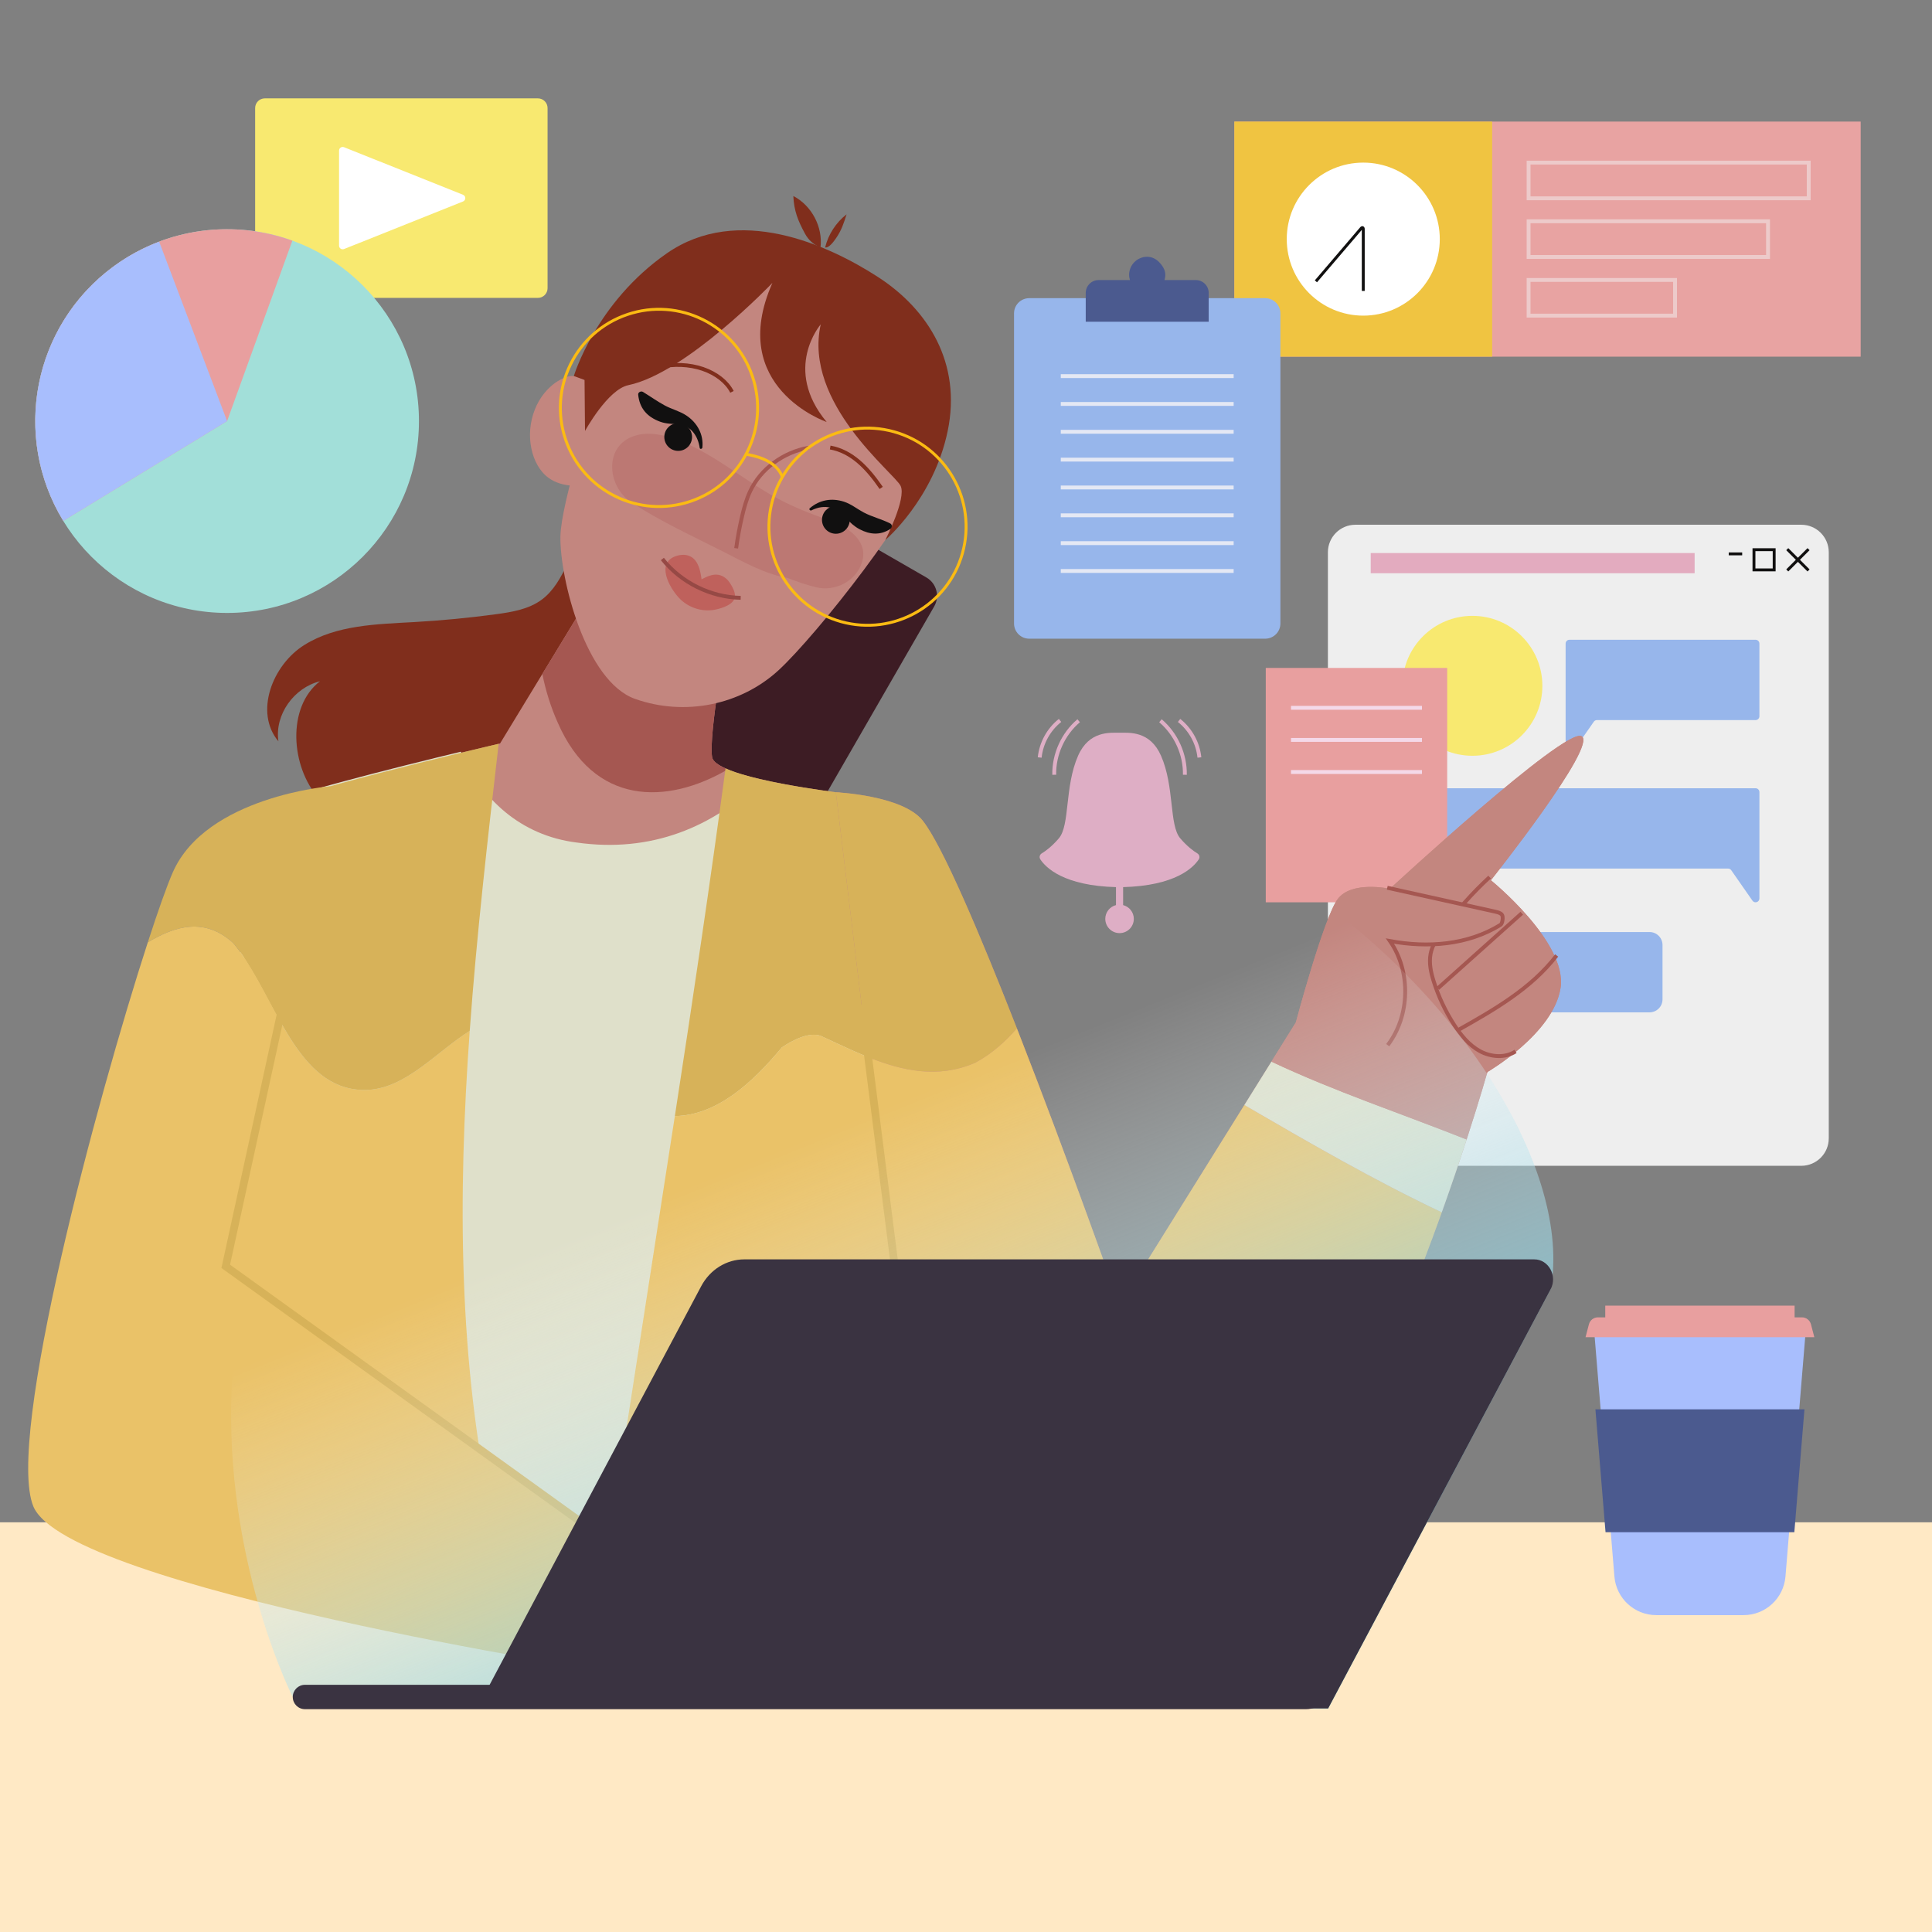 <?xml version="1.0" encoding="utf-8"?>
<!-- Generator: Adobe Illustrator 27.5.0, SVG Export Plug-In . SVG Version: 6.00 Build 0)  -->
<svg version="1.1" xmlns="http://www.w3.org/2000/svg" xmlns:xlink="http://www.w3.org/1999/xlink" x="0px" y="0px"
	 viewBox="0 0 500 500" style="enable-background:new 0 0 500 500;" xml:space="preserve">

<rect x="0" y="0" width="500" height="500" fill="#808080" stroke="none"/>

<g id="OBJECTS">
	<g>
		<path style="fill:#EEEEEE;" d="M466.165,301.71H350.78c-3.931,0-7.118-3.187-7.118-7.118V142.922c0-3.931,3.187-7.118,7.118-7.118
			h115.385c3.931,0,7.118,3.187,7.118,7.118v151.671C473.283,298.524,470.096,301.71,466.165,301.71z"/>
		<rect x="354.74" y="143.126" style="fill:#E3ABBF;" width="83.829" height="5.227"/>
		<circle style="fill:#F8E970;" cx="381.058" cy="177.487" r="18.106"/>
		<path style="fill:#97B6EB;" d="M405.183,194.092v-27.533c0-0.547,0.443-0.99,0.99-0.99h48.171c0.547,0,0.99,0.443,0.99,0.99
			v18.806c0,0.547-0.443,0.99-0.99,0.99h-41.056c-0.324,0-0.627,0.158-0.812,0.424l-5.491,7.879
			C406.431,195.453,405.183,195.061,405.183,194.092z"/>
		<path style="fill:#97B6EB;" d="M365.38,270.3v-25.729c0-1.858,1.506-3.363,3.363-3.363h58.152c1.858,0,3.363,1.506,3.363,3.363
			v14.059c0,1.858-1.506,3.363-3.363,3.363h-53.503c-0.265,0-0.514,0.13-0.665,0.347l-5.871,8.423
			C366.403,271.415,365.38,271.094,365.38,270.3z"/>
		<path style="fill:#97B6EB;" d="M455.334,232.523V204.99c0-0.547-0.443-0.99-0.99-0.99h-86.298c-1.472,0-2.666,1.193-2.666,2.666
			v15.455c0,1.472,1.193,2.666,2.666,2.666h79.183c0.324,0,0.627,0.158,0.812,0.424l5.491,7.879
			C454.086,233.884,455.334,233.492,455.334,232.523z"/>
		<rect x="327.579" y="172.86" style="fill:#E89F9F;" width="46.952" height="60.655"/>
		<g>
			<line style="fill:none;stroke:#F4D9E9;stroke-miterlimit:10;" x1="334.109" y1="183.179" x2="368.002" y2="183.179"/>
			<line style="fill:none;stroke:#F4D9E9;stroke-miterlimit:10;" x1="334.109" y1="191.488" x2="368.002" y2="191.488"/>
			<line style="fill:none;stroke:#F4D9E9;stroke-miterlimit:10;" x1="334.109" y1="199.797" x2="368.002" y2="199.797"/>
		</g>
		<g>
			<g>
				
					<line style="fill:none;stroke:#111010;stroke-width:0.75;stroke-miterlimit:10;" x1="462.542" y1="142.12" x2="468.05" y2="147.627"/>
				
					<line style="fill:none;stroke:#111010;stroke-width:0.75;stroke-miterlimit:10;" x1="462.542" y1="147.627" x2="468.05" y2="142.12"/>
			</g>
			
				<rect x="453.926" y="142.26" style="fill:none;stroke:#111010;stroke-width:0.75;stroke-miterlimit:10;" width="5.227" height="5.227"/>
			
				<line style="fill:none;stroke:#111010;stroke-width:0.75;stroke-miterlimit:10;" x1="450.875" y1="143.342" x2="447.393" y2="143.342"/>
		</g>
	</g>
	<rect y="393.971" style="fill:#FFE9C5;" width="500" height="107.269"/>
	<g>
		<path style="fill:#F8E970;" d="M139.203,77.093H68.54c-1.385,0-2.508-1.123-2.508-2.508V27.964c0-1.385,1.123-2.508,2.508-2.508
			h70.663c1.385,0,2.508,1.123,2.508,2.508v46.622C141.711,75.97,140.588,77.093,139.203,77.093z"/>
		<path style="fill:#FFFFFF;" d="M119.828,50.405L89.035,38.097c-0.615-0.246-1.285,0.207-1.285,0.87v24.614
			c0,0.663,0.669,1.116,1.285,0.87l30.793-12.307C120.613,51.831,120.613,50.718,119.828,50.405z"/>
	</g>
	<g>
		<path style="fill:#DEAEC5;" d="M290.662,234.237v-9.361h-1.846v9.361c-1.59,0.412-2.769,1.843-2.769,3.562
			c0,2.039,1.653,3.692,3.692,3.692c2.039,0,3.692-1.653,3.692-3.692C293.431,236.08,292.252,234.649,290.662,234.237z"/>
		<path style="fill:#DEAEC5;" d="M310.241,222.398c0.345-0.525,0.172-1.219-0.365-1.544c-0.968-0.584-2.6-1.76-4.422-3.886
			c-2.915-3.401-1.457-13.36-4.979-21.376c-2.844-6.474-8.188-5.962-10.736-5.962c-2.53,0-7.892-0.512-10.736,5.962
			c-3.521,8.016-2.064,17.976-4.979,21.376c-1.822,2.125-3.454,3.302-4.422,3.886c-0.538,0.324-0.711,1.019-0.365,1.544
			c1.413,2.147,6.051,6.848,19.695,7.194l0.004,0.022c0.275,0,0.535-0.008,0.803-0.011c0.268,0.003,0.528,0.011,0.803,0.011
			l0.004-0.022C304.19,229.246,308.828,224.545,310.241,222.398z"/>
		<g>
			<g>
				<path style="fill:none;stroke:#DEAEC5;stroke-miterlimit:10;" d="M272.835,200.51c-0.099-5.286,2.289-10.566,6.323-13.983"/>
				<path style="fill:none;stroke:#DEAEC5;stroke-miterlimit:10;" d="M269.075,196.039c0.375-3.727,2.322-7.271,5.265-9.587"/>
			</g>
			<g>
				<path style="fill:none;stroke:#DEAEC5;stroke-miterlimit:10;" d="M306.643,200.51c0.099-5.286-2.289-10.566-6.323-13.983"/>
				<path style="fill:none;stroke:#DEAEC5;stroke-miterlimit:10;" d="M310.404,196.039c-0.376-3.727-2.322-7.271-5.265-9.587"/>
			</g>
		</g>
	</g>
	<g>
		<rect x="319.45" y="31.467" style="fill:#E8A3A2;" width="162.092" height="60.835"/>
		<rect x="319.45" y="31.467" style="fill:#F0C441;" width="66.723" height="60.835"/>
		<circle style="fill:#FFFFFF;" cx="352.812" cy="61.885" r="19.802"/>
		<path style="fill:none;stroke:#111010;stroke-width:0.75;stroke-miterlimit:10;" d="M352.812,75.294v-16.15
			c0-0.232-0.289-0.339-0.44-0.162l-11.816,13.829"/>
		<g>
			<rect x="395.595" y="42.083" style="fill:none;stroke:#EDCACA;stroke-miterlimit:10;" width="72.498" height="9.238"/>
			<rect x="395.595" y="72.449" style="fill:none;stroke:#EDCACA;stroke-miterlimit:10;" width="37.904" height="9.238"/>
			<rect x="395.595" y="57.266" style="fill:none;stroke:#EDCACA;stroke-miterlimit:10;" width="61.969" height="9.238"/>
		</g>
	</g>
	<g>
		<path style="fill:#97B6EB;" d="M327.431,165.294h-61.065c-2.173,0-3.935-1.762-3.935-3.935V81.101
			c0-2.173,1.762-3.935,3.935-3.935h61.065c2.173,0,3.935,1.762,3.935,3.935v80.259
			C331.365,163.533,329.604,165.294,327.431,165.294z"/>
		<path style="fill:#4B5A8F;" d="M301.368,72.476c0.389-1.298,0.424-2.748-1.341-4.594c-0.825-0.863-1.936-1.43-3.13-1.43
			c-2.588,0.001-4.685,2.099-4.685,4.687c0,0.468,0.09,0.911,0.217,1.338h-8.109c-1.84,0-3.332,1.492-3.332,3.332v7.451h31.821
			v-7.451c0-1.84-1.492-3.332-3.332-3.332H301.368z"/>
		<g>
			<line style="fill:none;stroke:#E4E8F4;stroke-miterlimit:10;" x1="274.529" y1="97.338" x2="319.268" y2="97.338"/>
			<line style="fill:none;stroke:#E4E8F4;stroke-miterlimit:10;" x1="274.529" y1="104.542" x2="319.268" y2="104.542"/>
			<line style="fill:none;stroke:#E4E8F4;stroke-miterlimit:10;" x1="274.529" y1="111.747" x2="319.268" y2="111.747"/>
			<line style="fill:none;stroke:#E4E8F4;stroke-miterlimit:10;" x1="274.529" y1="118.951" x2="319.268" y2="118.951"/>
			<line style="fill:none;stroke:#E4E8F4;stroke-miterlimit:10;" x1="274.529" y1="126.156" x2="319.268" y2="126.156"/>
			<line style="fill:none;stroke:#E4E8F4;stroke-miterlimit:10;" x1="274.529" y1="133.361" x2="319.268" y2="133.361"/>
			<line style="fill:none;stroke:#E4E8F4;stroke-miterlimit:10;" x1="274.529" y1="140.565" x2="319.268" y2="140.565"/>
			<line style="fill:none;stroke:#E4E8F4;stroke-miterlimit:10;" x1="274.529" y1="147.77" x2="319.268" y2="147.77"/>
		</g>
	</g>
	<g>
		<circle style="fill:#A2DFD9;" cx="58.774" cy="108.976" r="49.651"/>
		<path style="fill:#E89F9F;" d="M29.599,68.8c-21.094,15.318-26.571,44.131-13.216,66l42.39-25.825l16.888-46.693
			C60.707,56.889,43.432,58.755,29.599,68.8z"/>
		<path style="fill:#A8BEFD;" d="M16.383,134.801l42.39-25.825L41.191,62.548c-4.032,1.529-7.934,3.597-11.592,6.253
			C8.505,84.119,3.028,112.931,16.383,134.801z"/>
	</g>
	<g>
		<path style="fill:#3D1C24;" d="M198.122,221.693l-26.412-15.219c-2.628-1.514-3.531-4.872-2.016-7.5l36.143-62.727
			c1.514-2.628,4.872-3.531,7.5-2.016l26.412,15.219c2.628,1.514,3.531,4.872,2.016,7.5l-36.143,62.727
			C204.107,222.304,200.749,223.207,198.122,221.693z"/>
		<path style="fill:#802E1C;" d="M158.867,101.896c-1.365,15.235-5.46,30.221-12.031,44.034c-1.641,3.451-3.534,6.946-6.597,9.231
			c-3.351,2.499-7.664,3.23-11.807,3.791c-7.052,0.956-14.142,1.637-21.247,2.04c-9.763,0.555-20.091,0.74-28.393,5.907
			c-8.302,5.167-13.034,17.477-6.736,24.956c-1.029-6.867,4.009-13.887,10.751-15.546c-8.651,6.692-7.571,22.164-0.288,30.323
			c7.283,8.159,18.571,11.372,29.378,13.054c8.619,1.341,17.505,1.946,26.009,0.002c23.171-5.298,38.654-29.176,40.5-52.873
			C180.252,143.118,170.486,122.631,158.867,101.896z"/>
		<path style="fill:#C3867F;" d="M154.446,151.258l-25.032,41.15c0,0-56.804,13.259-61.618,17.077
			c-4.814,3.818-12.516,184.486-12.516,184.486h185.815L220.877,205.6c0,0-35.623-3.894-36.585-9.649
			c-0.963-5.755,3.851-31.799,3.851-31.799L154.446,151.258z"/>
		<path style="fill:#A55751;" d="M188.36,199.114c-2.336-0.972-3.879-2.031-4.068-3.163c-0.963-5.755,3.851-31.799,3.851-31.799
			l-33.697-12.895l-14.092,23.165c0.898,4.463,2.261,8.755,4.006,12.632C153.722,208.455,172.476,208.386,188.36,199.114z"/>
		<path style="fill:#DFE0CA;" d="M219.74,205.589c0,0-12.42-1.361-22.79-3.66c-12.339,12.073-28.357,18.881-47.728,16.114
			c-14.553-1.819-24.684-11.365-29.967-23.499c-16.226,3.915-48.991,12.069-52.597,14.929
			c-4.814,3.818-12.516,184.486-12.516,184.486h185.815L219.74,205.589z"/>
		<path style="fill:#EAC268;" d="M63.201,247.859c-3.997,54.081-7.92,146.111-7.92,146.111h72.3
			c-9.01-41.499-9.099-84.398-6.014-127.181c-8.535,5.395-16.366,14.686-26.206,15.265
			C78.072,282.965,72.373,261.524,63.201,247.859z"/>
		<path style="fill:#D7B259;" d="M67.796,209.485c-1.378,1.093-2.993,16.682-4.596,38.374c9.173,13.665,14.871,35.105,32.159,34.196
			c9.841-0.579,17.671-9.87,26.206-15.265c1.796-24.904,4.665-49.77,7.484-74.297C124.202,193.63,72.385,205.846,67.796,209.485z"/>
		<path style="fill:#D7B259;" d="M187.769,198.859c-4.034,30.087-8.48,59.862-13.117,89.983
			c10.788-0.194,19.864-8.373,27.708-17.786c3-2,7-4,10-3c5.297,2.445,10.595,5.055,15.96,6.885l-7.442-69.34
			C220.877,205.6,196.912,202.978,187.769,198.859z"/>
		<path style="fill:#EAC268;" d="M202.36,271.055c-7.844,9.413-16.92,17.592-27.708,17.786
			c-4.003,26.004-8.146,52.263-12.292,79.214c-1.521,8.747-2.896,17.348-3.963,25.916h82.698L228.32,274.94
			c-5.365-1.83-10.662-4.44-15.96-6.885C209.36,267.055,205.36,269.055,202.36,271.055z"/>
		<path style="fill:#C3867F;" d="M216.32,205.038c0,0,17.328,0.778,22.499,7.367c12.346,15.731,50.92,125.389,50.92,125.389
			l45.621-73.185c0,0,7.211-27.02,10.817-31.904c3.606-4.884,13.521-2.681,13.521-2.681s45.071-41.656,49.578-39.507
			c4.507,2.149-23.437,37.29-23.437,37.29s19.831,16.043,18.028,27.86c-1.803,11.817-18.93,21.77-18.93,21.77
			s-28.845,102.724-65.803,136.077c-36.958,33.352-74.951,18.028-78.04-5.409C238.007,384.668,216.32,205.038,216.32,205.038z"/>
		<path style="fill:#D7B259;" d="M252.36,275.055c4.339-2.336,7.778-5.46,10.818-8.91c-9.548-24.396-19.223-47.195-24.358-53.739
			c-5.171-6.589-22.499-7.367-22.499-7.367s3.716,30.781,8.291,68.521C233.605,277.165,242.747,279.175,252.36,275.055z"/>
		<path style="fill:#EAC268;" d="M322.036,285.985l-32.297,51.81c0,0-13.157-37.4-26.562-71.65c-3.04,3.45-6.479,6.574-10.818,8.91
			c-9.613,4.12-18.755,2.11-27.749-1.496c6.477,53.431,14.674,120.811,16.484,134.546c3.088,23.437,41.081,38.761,78.04,5.409
			c22.624-20.417,42.206-66.827,53.994-99.758C355.728,305.504,338.919,295.803,322.036,285.985z"/>
		<path style="fill:#DFE0CA;" d="M322.036,285.985c16.883,9.818,33.692,19.519,51.093,27.771c2.516-7.028,4.675-13.438,6.435-18.855
			c-16.932-6.723-34.146-12.428-50.523-20.153L322.036,285.985z"/>
		<path style="fill:#C3867F;" d="M403.868,255.667c1.803-11.817-18.028-27.86-18.028-27.86s27.944-35.141,23.437-37.29
			c-4.507-2.149-49.578,39.507-49.578,39.507s-9.916-2.203-13.521,2.681c-3.606,4.884-10.817,31.904-10.817,31.904l-6.32,10.138
			c16.377,7.725,33.591,13.43,50.523,20.153c3.464-10.663,5.375-17.464,5.375-17.464S402.065,267.484,403.868,255.667z"/>
		<path style="fill:#D7B259;" d="M44.715,225.769c-1.474,3.357-3.749,9.736-6.464,18.107c7.14-4.318,14.809-6.512,22.109,0.179
			c4.539,5.365,8.058,12.942,11.959,19.923l13.189-60.505C85.508,203.473,53.347,206.103,44.715,225.769z"/>
		<path style="fill:#EAC268;" d="M38.251,243.876C25.06,284.533,1.459,372.255,8.618,389.825
			c8.632,21.188,149.78,42.961,149.78,42.961l24.43-15.496L58.423,327.729l13.896-63.751c-3.901-6.981-7.42-14.558-11.959-19.923
			C53.06,237.363,45.391,239.558,38.251,243.876z"/>
		<path style="fill:#C3867F;" d="M154.904,125.394c-4.434,0.508-9.342,0.901-12.947-1.73c-2.387-1.742-3.782-4.576-4.412-7.462
			c-1.473-6.743,1.33-14.501,7.347-17.881c1.107-0.622,2.351-1.103,3.617-1.004c0.989,0.077,1.919,0.502,2.77,1.01
			c3.087,1.84,5.428,4.893,6.405,8.351c0.776,0.001,0.698-0.896,0.619-0.124C157.731,112.203,156.534,119.955,154.904,125.394z"/>
		<path style="fill:#C3867F;" d="M162.375,84.944c-2.427,2.58-4.246,5.657-5.369,9.017c-3.396,10.156-11.839,36.238-11.973,44.902
			c-0.168,10.85,6.524,37.48,19.325,42.011c12.801,4.531,27.271,1.647,37.129-7.414c9.858-9.061,36.19-42.423,38.263-53.131
			s-9.46-48.601-40.003-51.896C180.467,66.353,168.158,78.798,162.375,84.944z"/>
		<path style="fill:#BC7873;" d="M215.641,135.029c-0.374-0.151-0.746-0.289-1.111-0.414c-4.521-1.552-8.988-3.301-13.203-5.557
			c-9.206-4.927-17.188-12.253-27.08-15.595c-2.981-1.007-6.214-1.631-9.272-0.887c-8.842,2.151-8.099,13.196-1.542,17.474
			c7.401,4.829,15.821,8.716,23.715,12.702c4.926,2.487,10.796,5.839,16.624,6.807c2.437,0.963,4.908,1.801,7.414,2.417
			c4.893,1.204,10.293-1.512,11.875-6.382C224.774,140.321,220.03,136.798,215.641,135.029z"/>
		<path style="fill:#802E1C;" d="M151.401,111.534l-0.121-13.208l-2.77-1.01c0,0,5.691-18.996,24.073-31.761
			s41.614-2.298,54.634,6.127c13.02,8.425,21.684,22.327,18.047,39.851c-3.667,17.676-16.14,28.22-16.14,28.22
			s5.496-10.714,3.964-13.99c-1.532-3.277-25.275-21.403-20.679-41.827c0,0-9.957,11.489,1.532,25.275
			c0,0-26.041-8.936-14.041-35.997c0,0-22.304,23.36-37.274,26.462C157.264,100.787,151.401,111.534,151.401,111.534z"/>
		<path style="fill:#802E1C;" d="M219.096,55.467c-2.741,2.123-4.733,5.196-5.551,8.565c1.006,0.206,2.26-1.576,2.843-2.421
			C217.77,59.61,218.361,57.785,219.096,55.467z"/>
		<path style="fill:#802E1C;" d="M212.344,64.048c0.648-5.302-2.285-10.86-7.028-13.317c0.156,3.77,1.187,6.37,2.985,9.686
			C209.251,62.17,210.509,63.266,212.344,64.048z"/>
		<path style="fill:none;stroke:#802E1C;stroke-miterlimit:10;" d="M214.855,115.818c5.627,1.013,9.649,5.302,13.198,10.454"/>
		<path style="fill:none;stroke:#A55751;stroke-miterlimit:10;" d="M190.517,141.897c0.383-2.81,0.901-5.601,1.552-8.362
			c0.509-2.16,1.104-4.312,2.037-6.326c2.761-5.958,8.694-10.18,15.124-11.337"/>
		<path style="fill:#111010;" d="M179.103,113.098c0,1.983-1.607,3.59-3.59,3.59s-3.59-1.607-3.59-3.59
			c0-1.983,1.607-3.59,3.59-3.59S179.103,111.115,179.103,113.098z"/>
		<path style="fill:#111010;" d="M219.911,134.543c0,1.983-1.607,3.59-3.59,3.59s-3.59-1.607-3.59-3.59s1.607-3.59,3.59-3.59
			S219.911,132.56,219.911,134.543z"/>
		<g>
			<g>
				<path style="fill:#111010;" d="M181.775,115.82c0.347-3.379-1.323-6.414-4.143-8.289c-1.72-1.144-3.76-1.612-5.568-2.587
					c-1.93-1.041-3.794-2.373-5.669-3.52c-0.493-0.302-1.298,0.08-1.234,0.708c0.358,3.517,2.266,5.73,5.641,6.991
					c1.629,0.609,3.22,0.536,4.913,0.74c3.217,0.387,4.923,3.05,5.37,6.05C181.148,116.335,181.738,116.181,181.775,115.82
					L181.775,115.82z"/>
			</g>
		</g>
		<g>
			<g>
				<path style="fill:#111010;" d="M210.01,132.074c3.45-1.695,6.374-0.857,8.927,1.976c1.054,1.17,2.112,2.166,3.517,2.912
					c2.674,1.42,5.378,1.613,7.949-0.064c0.486-0.317,0.577-1.121,0-1.417c-2.245-1.15-4.715-1.703-6.929-2.883
					c-1.707-0.91-3.175-2.147-5.042-2.754c-3.176-1.032-6.329-0.493-8.848,1.677C209.265,131.797,209.671,132.241,210.01,132.074
					L210.01,132.074z"/>
			</g>
		</g>
		<path style="fill:none;stroke:#802E1C;stroke-miterlimit:10;" d="M189.433,101.41c-1.307-2.571-4.076-4.749-7.544-5.933
			c-3.467-1.184-7.592-1.36-11.234-0.48"/>
		<g>
			
				<ellipse transform="matrix(0.947 -0.321 0.321 0.947 -24.867 60.296)" style="fill:none;stroke:#FBBB13;stroke-width:0.75;stroke-miterlimit:10;" cx="170.55" cy="105.614" rx="25.521" ry="25.521"/>
			
				<ellipse transform="matrix(0.268 -0.963 0.963 0.268 33.096 316.091)" style="fill:none;stroke:#FBBB13;stroke-width:0.75;stroke-miterlimit:10;" cx="224.611" cy="136.26" rx="25.521" ry="25.521"/>
			<path style="fill:none;stroke:#FBBB13;stroke-width:0.75;stroke-miterlimit:10;" d="M193.147,117.563
				c3.998,0.718,7.883,2.154,9.364,5.936"/>
		</g>
		<g>
			<g>
				<path style="fill:#C3867F;stroke:#A55751;stroke-miterlimit:10;" d="M385.512,226.992c-4.519,4.16-8.614,8.78-12.201,13.765
					c-1.343,1.867-2.645,3.853-3.079,6.111c-0.457,2.38,0.094,4.836,0.824,7.148c1.241,3.931,3.01,7.694,5.243,11.159
					c1.75,2.714,3.862,5.312,6.699,6.857c2.836,1.545,6.523,1.847,9.222,0.073"/>
				<path style="fill:#C3867F;stroke:#A55751;stroke-miterlimit:10;" d="M372.108,255.792c7.243-6.485,14.486-12.97,21.728-19.455"
					/>
				<path style="fill:#C3867F;stroke:#A55751;stroke-miterlimit:10;" d="M377.223,266.652c9.404-5.291,19.076-10.811,25.638-19.377"
					/>
			</g>
		</g>
		<path style="fill:#C3867F;stroke:#A55751;stroke-miterlimit:10;" d="M359.028,229.749c9.33,2.067,18.66,4.133,27.99,6.2
			c0.604,0.134,1.25,0.292,1.659,0.755c0.409,0.464,0.188,2.316-0.338,2.64c-8.491,5.241-18.802,6.006-28.615,4.199
			c5.468,7.893,5.221,19.298-0.585,26.945"/>
		
			<line style="fill:none;stroke:#D7B259;stroke-width:2;stroke-miterlimit:10;" x1="239.958" y1="393.959" x2="223.001" y2="260.268"/>
		<polyline style="fill:none;stroke:#D7B259;stroke-width:2;stroke-miterlimit:10;" points="76.707,243.85 58.423,327.729 
			158.425,399.723 		"/>
		<g>
			<g>
				<linearGradient id="SVGID_1_" gradientUnits="userSpaceOnUse" x1="206.306" y1="295.877" x2="266.781" y2="446.02">
					<stop  offset="0" style="stop-color:#FFFFFF;stop-opacity:0"/>
					<stop  offset="1" style="stop-color:#61C4DB"/>
				</linearGradient>
				<path style="fill:url(#SVGID_1_);" d="M343.72,442.147L75.767,439.18c0,0-66.512-130.421,71.988-213.964
					c138.501-83.543,264.851,48.175,253.538,108.465L343.72,442.147z"/>
				<g>
					<path style="fill:#3A3341;" d="M337.997,442.333H78.92c-1.742,0-3.153-1.412-3.153-3.153l0,0c0-1.741,1.412-3.153,3.153-3.153
						h265.384l0,0C344.304,439.509,341.48,442.333,337.997,442.333z"/>
				</g>
				<g>
					<path style="fill:#3A3341;" d="M192.635,325.923h204.429c3.726,0,6.067,4.295,4.229,7.758L343.72,442.147H123.464
						l58.002-109.273C183.746,328.578,188.012,325.923,192.635,325.923z"/>
				</g>
			</g>
		</g>
		<path style="fill:#BF615C;" d="M188.339,156.664c-1.078,0.589-2.413,0.96-3.374,1.136c-3.381,0.618-6.89-0.56-9.239-3.063
			c-2.56-2.729-6.121-9.221-0.58-10.892c1.161-0.35,2.466-0.385,3.545,0.17c2.03,1.043,2.566,3.647,2.87,5.91
			c1.37-0.706,2.868-1.424,4.386-1.16c1.24,0.216,2.299,1.085,2.975,2.147c0.844,1.313,1.889,3.179,0.844,4.598
			C189.434,155.961,188.924,156.345,188.339,156.664z"/>
		<path style="fill:none;stroke:#964945;stroke-miterlimit:10;" d="M191.688,154.717c-7.789-0.156-15.429-3.944-20.269-10.048"/>
	</g>
	<g>
		<path style="fill:#A8BEFD;" d="M451.231,417.994h-22.577c-5.664,0-10.381-4.344-10.846-9.989l-5.336-64.739h54.941l-5.336,64.739
			C461.612,413.65,456.895,417.994,451.231,417.994z"/>
		<path style="fill:#E89F9F;" d="M469.55,346.069h-59.215l0.874-3.339c0.278-1.062,1.237-1.802,2.334-1.802h52.798
			c1.097,0,2.057,0.74,2.335,1.802L469.55,346.069z"/>
		<polygon style="fill:#4B5A8F;" points="464.373,396.527 466.993,364.733 412.891,364.733 415.512,396.527 		"/>
		<rect x="415.441" y="337.898" style="fill:#E89F9F;" width="49.002" height="4.278"/>
	</g>
</g>
</svg>

